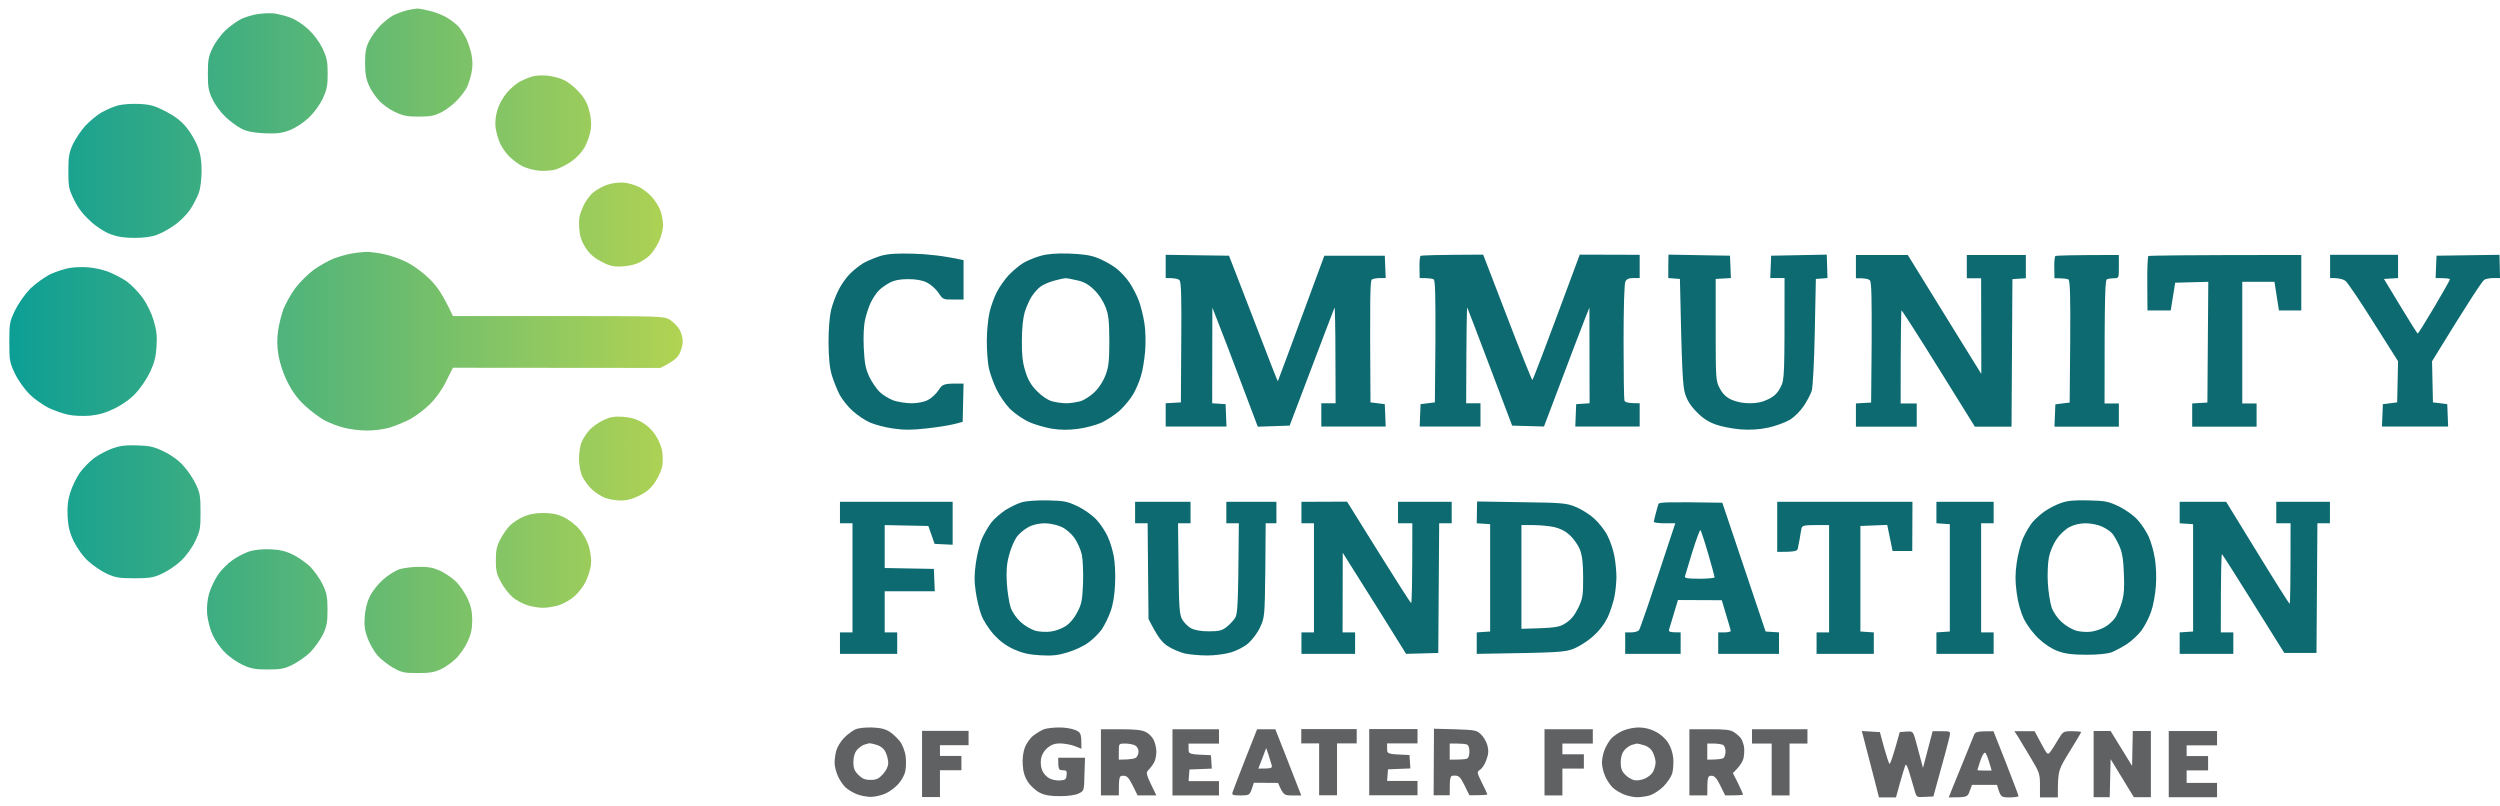 <svg xmlns="http://www.w3.org/2000/svg" width="242" height="78" viewBox="0 0 242 78" fill="none"><g opacity="0.95"><path d="M38.058 1.49C38.422 1.317 39.011 1.091 39.374 1.005H39.357C39.721 0.918 40.171 0.849 40.361 0.832C40.552 0.814 41.158 0.936 41.694 1.074C42.248 1.213 42.993 1.524 43.339 1.749C43.703 1.974 44.17 2.338 44.378 2.563C44.569 2.788 44.898 3.29 45.105 3.671C45.296 4.052 45.538 4.779 45.642 5.281C45.763 5.887 45.763 6.459 45.642 7.047C45.538 7.532 45.348 8.138 45.209 8.433C45.071 8.727 44.655 9.281 44.291 9.662C43.945 10.06 43.253 10.58 42.785 10.839C42.058 11.203 41.694 11.289 40.534 11.289C39.392 11.289 38.993 11.203 38.197 10.822C37.678 10.58 36.985 10.078 36.656 9.697C36.327 9.333 35.894 8.692 35.704 8.259C35.444 7.671 35.34 7.134 35.34 6.095C35.34 4.987 35.427 4.554 35.756 3.931C35.981 3.498 36.448 2.857 36.794 2.494C37.141 2.13 37.712 1.68 38.058 1.49Z" fill="url(#paint0_linear_335_18684)"></path><path d="M4.833 26.561C5.387 26.301 6.252 26.024 6.737 25.937C7.239 25.851 8.088 25.833 8.607 25.885C9.127 25.92 9.94 26.11 10.425 26.284C10.893 26.457 11.672 26.855 12.156 27.166C12.624 27.478 13.351 28.205 13.767 28.777C14.234 29.417 14.65 30.283 14.875 31.027C15.152 31.945 15.221 32.551 15.152 33.538C15.1 34.525 14.944 35.114 14.528 36.014C14.217 36.655 13.611 37.572 13.143 38.057C12.641 38.611 11.88 39.148 11.118 39.529C10.235 39.962 9.577 40.152 8.694 40.239C8.018 40.291 7.083 40.256 6.564 40.135C6.079 40.031 5.231 39.736 4.694 39.477C4.157 39.2 3.326 38.628 2.876 38.178C2.391 37.694 1.785 36.862 1.456 36.187C0.937 35.079 0.902 34.906 0.902 33.105C0.902 31.305 0.937 31.131 1.456 30.041C1.803 29.348 2.409 28.482 2.928 27.946C3.43 27.461 4.296 26.837 4.833 26.561Z" fill="url(#paint1_linear_335_18684)"></path><path d="M23.324 1.853C23.705 1.663 24.432 1.438 24.917 1.368C25.419 1.282 26.146 1.265 26.527 1.299C26.908 1.351 27.601 1.524 28.085 1.697C28.588 1.871 29.332 2.355 29.852 2.84C30.406 3.36 30.925 4.069 31.237 4.71C31.635 5.576 31.721 5.974 31.721 7.134C31.721 8.294 31.635 8.692 31.237 9.558C30.925 10.199 30.406 10.909 29.852 11.428C29.315 11.93 28.57 12.398 27.999 12.623C27.237 12.9 26.752 12.952 25.575 12.9C24.519 12.848 23.895 12.726 23.359 12.45C22.96 12.242 22.268 11.74 21.835 11.324C21.402 10.926 20.831 10.164 20.588 9.645C20.19 8.831 20.121 8.467 20.121 7.134C20.121 5.801 20.19 5.437 20.588 4.624C20.831 4.104 21.402 3.342 21.835 2.927C22.268 2.529 22.943 2.044 23.324 1.853Z" fill="url(#paint2_linear_335_18684)"></path><path d="M50.438 7.844C50.802 7.653 51.356 7.446 51.633 7.376C51.91 7.307 52.533 7.273 53.018 7.325C53.485 7.376 54.195 7.55 54.576 7.74C54.957 7.913 55.598 8.415 55.996 8.848C56.515 9.402 56.827 9.939 57.017 10.632C57.208 11.307 57.26 11.93 57.191 12.501C57.139 12.969 56.861 13.748 56.602 14.233C56.29 14.787 55.788 15.306 55.251 15.67C54.784 15.982 54.091 16.328 53.71 16.432C53.329 16.518 52.62 16.57 52.152 16.518C51.667 16.484 50.975 16.276 50.594 16.103C50.213 15.912 49.642 15.479 49.313 15.168C48.984 14.839 48.585 14.268 48.412 13.887C48.239 13.506 48.049 12.848 47.979 12.415C47.91 11.913 47.962 11.307 48.135 10.684C48.308 10.095 48.672 9.437 49.087 8.952C49.451 8.519 50.057 8.017 50.438 7.844Z" fill="url(#paint3_linear_335_18684)"></path><path d="M9.819 10.891C10.252 10.649 10.944 10.337 11.377 10.216C11.81 10.095 12.728 10.025 13.455 10.06C14.546 10.112 14.961 10.233 16.052 10.787C16.953 11.255 17.541 11.722 18.043 12.328C18.442 12.796 18.926 13.644 19.134 14.181C19.411 14.891 19.515 15.566 19.515 16.518C19.515 17.297 19.411 18.198 19.255 18.648C19.099 19.081 18.719 19.808 18.407 20.293C18.078 20.76 17.403 21.453 16.883 21.799C16.381 22.163 15.619 22.578 15.187 22.734C14.702 22.924 13.888 23.028 13.022 23.028C12.035 23.028 11.36 22.924 10.685 22.665C10.113 22.457 9.317 21.938 8.728 21.384C8.036 20.76 7.534 20.102 7.17 19.34C6.668 18.319 6.616 18.077 6.616 16.57C6.616 15.168 6.685 14.787 7.049 13.973C7.291 13.454 7.845 12.64 8.261 12.172C8.694 11.722 9.386 11.134 9.819 10.891Z" fill="url(#paint4_linear_335_18684)"></path><path d="M57.45 18.613C57.762 18.354 58.385 18.007 58.818 17.869C59.251 17.73 59.943 17.644 60.376 17.678C60.809 17.713 61.467 17.903 61.848 18.094C62.229 18.267 62.818 18.735 63.147 19.115C63.475 19.496 63.856 20.12 63.96 20.483C64.082 20.847 64.185 21.47 64.185 21.851C64.185 22.232 63.995 22.924 63.77 23.409C63.545 23.877 63.147 24.483 62.87 24.742C62.593 25.002 62.056 25.349 61.675 25.504C61.294 25.66 60.549 25.799 60.03 25.799C59.285 25.816 58.87 25.695 58.126 25.279C57.45 24.916 57.017 24.517 56.654 23.929C56.255 23.288 56.117 22.821 56.065 22.041C56.013 21.193 56.082 20.795 56.429 20.033C56.654 19.496 57.104 18.873 57.45 18.613Z" fill="url(#paint5_linear_335_18684)"></path><path d="M32.327 25.02C32.847 24.829 33.626 24.604 34.059 24.535C34.492 24.465 35.115 24.396 35.444 24.379C35.773 24.379 36.552 24.465 37.175 24.604C37.799 24.725 38.803 25.089 39.426 25.4C40.084 25.747 40.984 26.405 41.608 27.028C42.335 27.755 42.854 28.482 43.841 30.595H54.057C63.96 30.595 64.289 30.612 64.826 30.941C65.138 31.131 65.553 31.547 65.744 31.841C65.934 32.153 66.09 32.69 66.09 33.019C66.09 33.348 65.951 33.902 65.778 34.231C65.588 34.629 65.207 34.975 63.926 35.616L43.841 35.598L43.183 36.914C42.803 37.711 42.179 38.577 41.625 39.113C41.123 39.615 40.257 40.273 39.686 40.585C39.115 40.879 38.214 41.243 37.695 41.399C37.175 41.554 36.206 41.676 35.531 41.676C34.855 41.676 33.851 41.554 33.28 41.399C32.708 41.26 31.86 40.931 31.392 40.672C30.908 40.412 30.059 39.771 29.505 39.252C28.795 38.594 28.293 37.901 27.843 37.001C27.427 36.204 27.099 35.2 26.96 34.404C26.804 33.452 26.804 32.794 26.925 31.98C27.012 31.357 27.254 30.422 27.445 29.902C27.653 29.383 28.155 28.482 28.57 27.911C29.003 27.34 29.8 26.543 30.354 26.128C30.925 25.712 31.808 25.227 32.327 25.02Z" fill="url(#paint6_linear_335_18684)"></path><path d="M57 41.693C57.277 41.364 57.9 40.914 58.368 40.689C59.06 40.36 59.459 40.291 60.272 40.343C61 40.395 61.571 40.55 62.142 40.879C62.662 41.174 63.147 41.641 63.475 42.16C63.77 42.611 64.047 43.303 64.099 43.684C64.168 44.065 64.168 44.688 64.116 45.069C64.064 45.45 63.752 46.143 63.441 46.627C63.025 47.251 62.627 47.614 61.917 47.961C61.242 48.307 60.723 48.446 60.065 48.446C59.562 48.446 58.87 48.324 58.506 48.169C58.143 48.013 57.589 47.649 57.277 47.355C56.948 47.043 56.55 46.489 56.359 46.108C56.169 45.675 56.048 45.017 56.048 44.411C56.048 43.857 56.152 43.165 56.273 42.853C56.394 42.541 56.723 42.022 57 41.693Z" fill="url(#paint7_linear_335_18684)"></path><path d="M9.109 44.342C9.542 44.03 10.321 43.615 10.841 43.424C11.602 43.147 12.122 43.078 13.265 43.113C14.494 43.147 14.927 43.251 15.862 43.702C16.572 44.048 17.282 44.55 17.749 45.087C18.182 45.554 18.719 46.35 18.961 46.887C19.359 47.701 19.411 48.047 19.411 49.571C19.411 51.164 19.377 51.389 18.874 52.428C18.545 53.103 17.991 53.847 17.489 54.315C17.022 54.748 16.225 55.285 15.689 55.527C14.875 55.908 14.511 55.977 13.005 55.977C11.516 55.977 11.152 55.908 10.321 55.527C9.802 55.285 9.005 54.748 8.538 54.315C8.018 53.847 7.499 53.103 7.153 52.428C6.737 51.562 6.599 50.991 6.547 50.004C6.495 49.034 6.564 48.428 6.806 47.666C6.98 47.095 7.395 46.247 7.724 45.762C8.07 45.294 8.694 44.654 9.109 44.342Z" fill="url(#paint8_linear_335_18684)"></path><path d="M49.399 50.835C49.659 50.575 50.23 50.212 50.663 50.021C51.2 49.779 51.806 49.657 52.568 49.657C53.381 49.657 53.935 49.761 54.559 50.056C55.044 50.281 55.719 50.8 56.082 51.233C56.481 51.683 56.861 52.376 57.017 52.947C57.173 53.501 57.26 54.211 57.208 54.679C57.156 55.111 56.913 55.839 56.688 56.323C56.446 56.791 55.961 57.431 55.58 57.743C55.217 58.055 54.559 58.436 54.126 58.574C53.693 58.713 53.001 58.834 52.568 58.834C52.135 58.834 51.442 58.713 51.009 58.574C50.577 58.436 49.953 58.09 49.624 57.812C49.295 57.535 48.793 56.895 48.516 56.393C48.083 55.614 47.997 55.25 47.997 54.246C47.997 53.259 48.083 52.861 48.447 52.168C48.707 51.683 49.122 51.095 49.399 50.835Z" fill="url(#paint9_linear_335_18684)"></path><path d="M22.545 54.194C23.012 53.865 23.74 53.501 24.172 53.363C24.64 53.224 25.454 53.138 26.164 53.172C27.047 53.207 27.653 53.345 28.328 53.674C28.847 53.917 29.626 54.471 30.042 54.869C30.44 55.285 30.994 56.064 31.237 56.583C31.618 57.38 31.704 57.778 31.704 59.007C31.704 60.254 31.635 60.617 31.254 61.431C30.994 61.95 30.44 62.712 30.042 63.128C29.626 63.543 28.847 64.08 28.328 64.34C27.531 64.738 27.151 64.807 25.904 64.807C24.692 64.807 24.276 64.721 23.48 64.357C22.96 64.115 22.181 63.578 21.766 63.145C21.333 62.73 20.796 61.95 20.571 61.431C20.329 60.912 20.104 60.011 20.052 59.44C20 58.782 20.069 58.055 20.242 57.449C20.398 56.929 20.779 56.098 21.108 55.631C21.437 55.146 22.078 54.505 22.545 54.194Z" fill="url(#paint10_linear_335_18684)"></path><path d="M37.089 56.098C37.556 55.683 38.249 55.25 38.63 55.111C39.011 54.99 39.876 54.869 40.534 54.869C41.452 54.852 41.954 54.956 42.612 55.25C43.097 55.475 43.789 55.96 44.17 56.323C44.534 56.704 45.036 57.449 45.278 57.968C45.59 58.661 45.711 59.215 45.711 60.046C45.711 60.877 45.59 61.414 45.261 62.124C45.019 62.643 44.517 63.37 44.153 63.734C43.789 64.097 43.131 64.565 42.699 64.773C42.093 65.067 41.608 65.154 40.448 65.154C39.132 65.154 38.872 65.102 38.041 64.634C37.539 64.34 36.846 63.803 36.517 63.422C36.206 63.041 35.773 62.297 35.583 61.777C35.306 61.05 35.236 60.548 35.306 59.7C35.357 58.972 35.531 58.263 35.808 57.709C36.05 57.224 36.621 56.497 37.089 56.098Z" fill="url(#paint11_linear_335_18684)"></path></g><g opacity="0.95"><path d="M225.553 26.916V24.665H232.132V26.916L230.765 27.002L232.358 29.634C233.241 31.088 233.985 32.283 234.037 32.283C234.089 32.283 234.799 31.14 235.63 29.738C236.461 28.318 237.154 27.123 237.154 27.037C237.154 26.968 236.842 26.916 235.768 26.916L235.855 24.752L241.95 24.665L242.001 26.916H241.395C241.066 26.916 240.651 26.985 240.495 27.072C240.322 27.141 239.11 28.959 235.422 34.967L235.509 38.949L236.894 39.122L236.98 41.286H230.574L230.661 39.122L232.046 38.949L232.132 34.967L229.778 31.244C228.496 29.201 227.267 27.383 227.059 27.21C226.852 27.037 226.419 26.898 225.553 26.916Z" fill="#006369"></path><path d="M83.612 25.444C84.028 25.219 84.789 24.907 85.309 24.752C86.019 24.561 86.85 24.509 88.512 24.561C89.741 24.596 91.334 24.752 93.273 25.184V28.994H92.269C91.317 29.011 91.265 28.976 90.849 28.353C90.607 27.989 90.105 27.539 89.724 27.349C89.257 27.123 88.685 27.02 87.906 27.02C87.109 27.02 86.573 27.123 86.088 27.383C85.707 27.591 85.222 27.937 85.032 28.162C84.824 28.37 84.495 28.872 84.305 29.253C84.114 29.634 83.872 30.379 83.751 30.898C83.612 31.487 83.56 32.543 83.612 33.668C83.681 35.123 83.785 35.677 84.132 36.438C84.374 36.958 84.841 37.633 85.153 37.945C85.482 38.257 86.088 38.62 86.521 38.776C86.954 38.914 87.733 39.036 88.252 39.036C88.806 39.036 89.464 38.914 89.811 38.724C90.139 38.568 90.607 38.135 90.849 37.772C91.265 37.148 91.317 37.114 93.273 37.131L93.187 40.836L92.321 41.061C91.836 41.183 90.642 41.373 89.637 41.477C88.252 41.633 87.49 41.633 86.434 41.477C85.672 41.373 84.651 41.096 84.183 40.888C83.699 40.663 82.971 40.178 82.539 39.78C82.106 39.399 81.552 38.707 81.292 38.239C81.05 37.772 80.703 36.923 80.53 36.352C80.305 35.59 80.219 34.724 80.201 33.149C80.201 31.868 80.305 30.604 80.444 30.032C80.565 29.513 80.876 28.665 81.136 28.145C81.379 27.626 81.881 26.916 82.227 26.552C82.591 26.171 83.214 25.686 83.612 25.444Z" fill="#006369"></path><path d="M112.838 26.916V24.665L118.967 24.752L119.539 26.223C119.85 27.037 120.907 29.773 121.894 32.318C122.863 34.863 123.677 36.923 123.694 36.906C123.712 36.889 124.733 34.136 128.196 24.752H134.048L134.135 26.916H133.563C133.269 26.916 132.905 26.985 132.801 27.054C132.628 27.141 132.594 28.526 132.663 38.949L134.048 39.122L134.135 41.286H127.902V39.036H129.287L129.269 34.309C129.269 31.729 129.217 29.669 129.183 29.773C129.148 29.859 128.144 32.474 124.837 41.2L121.755 41.304L120.197 37.183C119.348 34.915 118.361 32.318 117.357 29.773L117.34 39.036L118.638 39.122L118.725 41.286H112.838V39.036L114.31 38.949L114.345 33.149C114.379 28.751 114.345 27.297 114.171 27.123C114.068 27.002 113.704 26.898 112.838 26.916Z" fill="#006369"></path><path d="M137.407 25.894C137.39 25.34 137.442 24.838 137.511 24.769C137.597 24.717 138.983 24.665 143.571 24.648L145.908 30.725C147.189 34.066 148.28 36.785 148.332 36.785C148.384 36.785 149.44 34.049 152.92 24.648L158.721 24.665V26.916H158.115C157.682 26.916 157.457 27.002 157.336 27.262C157.232 27.47 157.162 29.773 157.162 33.062C157.162 36.058 157.197 38.637 157.249 38.776C157.318 38.949 157.578 39.036 158.721 39.036V41.286H152.488L152.574 39.122L153.873 39.036L153.855 29.773L153.474 30.725C153.267 31.244 152.262 33.841 149.458 41.286L146.376 41.2L144.246 35.573C143.069 32.474 142.082 29.859 142.03 29.773C141.995 29.669 141.943 31.712 141.926 39.036H143.311V41.286H137.424L137.511 39.122L138.896 38.949L138.948 33.062C138.965 28.526 138.931 27.141 138.775 27.037C138.654 26.968 138.307 26.916 137.424 26.916L137.407 25.894Z" fill="#006369"></path><path d="M161.491 26.916V25.79L161.508 24.648L167.464 24.752L167.551 26.916L166.079 27.002V31.937C166.079 36.716 166.096 36.889 166.477 37.599C166.754 38.118 167.083 38.447 167.603 38.689C168.07 38.897 168.711 39.036 169.369 39.036C170.113 39.036 170.633 38.914 171.187 38.637C171.758 38.36 172.07 38.049 172.364 37.477C172.745 36.716 172.745 36.542 172.745 26.917V26.916H171.36L171.446 24.752L176.831 24.648L176.9 26.916L175.775 27.002L175.671 32.11C175.619 35.002 175.481 37.477 175.377 37.824C175.273 38.153 174.927 38.811 174.615 39.278C174.303 39.763 173.697 40.369 173.264 40.629C172.832 40.888 171.897 41.234 171.187 41.39C170.286 41.581 169.473 41.633 168.468 41.563C167.672 41.494 166.581 41.286 166.045 41.079C165.369 40.836 164.781 40.455 164.227 39.867C163.655 39.295 163.309 38.741 163.118 38.118C162.893 37.408 162.807 36.11 162.616 27.002L161.491 26.916Z" fill="#006369"></path><path d="M179.653 26.933V24.682H184.674L187.739 29.651C189.436 32.387 191.029 34.984 191.791 36.196L191.773 26.933H190.388V24.682H196.102V26.933L194.803 27.02L194.717 41.304H191.167L187.67 35.677C185.748 32.578 184.12 30.05 184.068 30.05C184.034 30.05 183.982 32.075 183.982 39.053H185.54V41.304H179.653V39.053L181.125 38.966L181.177 33.166C181.194 28.768 181.16 27.297 181.004 27.141C180.883 27.002 180.536 26.916 179.653 26.933Z" fill="#006369"></path><path d="M198.855 25.912C198.837 25.358 198.889 24.855 198.959 24.786C199.045 24.734 200.465 24.682 205.105 24.682V25.808C205.105 26.881 205.105 26.933 204.672 26.933C204.447 26.933 204.136 26.968 203.98 27.02C203.772 27.089 203.72 27.92 203.72 39.053H205.105V41.304H198.872L198.959 39.139L200.344 38.966L200.396 33.08C200.43 28.543 200.378 27.158 200.223 27.054C200.101 26.985 199.755 26.933 198.872 26.933L198.855 25.912Z" fill="#006369"></path><path d="M207.858 27.47C207.841 26.067 207.893 24.855 207.962 24.786C208.049 24.734 211.407 24.682 222.765 24.682V30.05H220.601L220.168 27.279H217.052V39.053H218.437V41.304H212.204V39.053L213.676 38.966L213.762 27.279L210.559 27.366L210.126 30.05H207.875L207.858 27.47Z" fill="#006369"></path><path fill-rule="evenodd" clip-rule="evenodd" d="M100.718 24.769C100.199 24.907 99.454 25.219 99.073 25.444C98.693 25.669 98.052 26.206 97.636 26.639C97.238 27.072 96.719 27.816 96.476 28.301C96.234 28.768 95.922 29.651 95.784 30.24C95.645 30.846 95.524 32.093 95.524 33.01C95.524 33.945 95.611 35.123 95.715 35.607C95.819 36.11 96.147 37.027 96.442 37.651C96.736 38.274 97.325 39.122 97.758 39.572C98.191 40.005 99.004 40.559 99.541 40.819C100.095 41.079 101.117 41.373 101.792 41.494C102.692 41.633 103.437 41.633 104.354 41.512C105.064 41.425 106.086 41.148 106.605 40.923C107.125 40.681 107.938 40.144 108.406 39.728C108.856 39.295 109.445 38.603 109.687 38.17C109.947 37.737 110.276 36.958 110.432 36.438C110.605 35.919 110.778 34.828 110.847 34.014C110.916 33.132 110.899 32.041 110.778 31.279C110.674 30.604 110.432 29.617 110.241 29.115C110.068 28.63 109.652 27.833 109.341 27.366C109.029 26.898 108.423 26.241 107.99 25.929C107.557 25.6 106.778 25.184 106.259 24.977C105.566 24.7 104.822 24.596 103.489 24.544C102.225 24.509 101.376 24.578 100.718 24.769ZM102.017 27.175C102.484 27.054 102.987 26.933 103.09 26.933C103.212 26.916 103.731 27.002 104.216 27.124C104.891 27.262 105.341 27.505 105.878 28.024C106.345 28.457 106.761 29.097 107.003 29.686C107.315 30.483 107.367 31.002 107.384 32.976C107.384 34.898 107.315 35.486 107.038 36.265C106.83 36.837 106.415 37.495 105.999 37.91C105.618 38.291 104.995 38.707 104.614 38.828C104.233 38.932 103.61 39.036 103.229 39.036C102.848 39.036 102.225 38.949 101.844 38.845C101.411 38.724 100.874 38.36 100.372 37.858C99.784 37.252 99.506 36.767 99.247 35.919C98.987 35.088 98.9 34.309 98.918 32.976C98.918 31.816 99.022 30.811 99.195 30.206C99.368 29.686 99.662 28.994 99.887 28.665C100.112 28.335 100.476 27.92 100.718 27.747C100.961 27.556 101.532 27.314 102.017 27.175Z" fill="#006369"></path><path fill-rule="evenodd" clip-rule="evenodd" d="M199.478 48.698C198.993 48.871 198.283 49.235 197.903 49.512C197.504 49.789 197.002 50.256 196.742 50.551C196.5 50.845 196.102 51.503 195.859 52.04C195.617 52.559 195.34 53.65 195.219 54.464C195.063 55.589 195.063 56.264 195.219 57.407C195.34 58.342 195.6 59.242 195.911 59.917C196.223 60.523 196.794 61.303 197.348 61.822C197.937 62.376 198.612 62.809 199.218 63.034C199.946 63.294 200.621 63.38 201.989 63.38C203.149 63.38 204.032 63.276 204.413 63.138C204.759 62.999 205.4 62.653 205.867 62.359C206.334 62.047 206.975 61.459 207.287 61.043C207.598 60.61 208.031 59.796 208.222 59.225C208.43 58.654 208.637 57.511 208.689 56.714C208.758 55.849 208.706 54.723 208.585 54.031C208.481 53.355 208.204 52.42 207.997 51.953C207.772 51.468 207.304 50.741 206.923 50.325C206.525 49.893 205.763 49.339 205.122 49.027C204.101 48.542 203.807 48.473 202.179 48.438C200.777 48.404 200.153 48.456 199.478 48.698ZM200.326 51.018C200.794 50.776 201.348 50.654 201.902 50.654C202.387 50.654 203.079 50.793 203.46 50.966C203.841 51.139 204.291 51.434 204.447 51.624C204.62 51.797 204.915 52.334 205.14 52.819C205.434 53.477 205.538 54.117 205.59 55.502C205.659 56.836 205.607 57.563 205.399 58.273C205.261 58.792 204.949 59.485 204.741 59.814C204.516 60.125 204.066 60.541 203.72 60.714C203.391 60.904 202.802 61.095 202.421 61.147C202.04 61.199 201.4 61.164 201.002 61.06C200.586 60.939 199.963 60.575 199.564 60.212C199.149 59.831 198.751 59.242 198.595 58.792C198.456 58.359 198.283 57.303 198.231 56.455C198.179 55.572 198.231 54.464 198.335 53.944C198.439 53.407 198.768 52.628 199.08 52.195C199.374 51.745 199.928 51.226 200.326 51.018Z" fill="#006369"></path><path fill-rule="evenodd" clip-rule="evenodd" d="M98.883 48.629C98.502 48.733 97.81 49.079 97.325 49.373C96.857 49.685 96.234 50.222 95.957 50.585C95.68 50.949 95.282 51.641 95.057 52.126C94.849 52.594 94.589 53.65 94.468 54.464C94.312 55.589 94.295 56.247 94.451 57.269C94.555 58.013 94.797 59.017 94.987 59.519C95.178 60.039 95.697 60.852 96.165 61.389C96.771 62.047 97.342 62.48 98.121 62.844C98.97 63.224 99.576 63.363 100.701 63.432C101.896 63.502 102.415 63.432 103.385 63.138C104.06 62.93 104.96 62.515 105.376 62.186C105.809 61.874 106.38 61.303 106.64 60.939C106.9 60.558 107.28 59.796 107.488 59.225C107.742 58.532 107.892 57.638 107.938 56.541C107.99 55.624 107.921 54.429 107.817 53.858C107.713 53.286 107.454 52.42 107.229 51.953C107.021 51.468 106.536 50.741 106.155 50.325C105.757 49.893 104.995 49.339 104.354 49.027C103.333 48.542 103.056 48.473 101.411 48.438C100.303 48.421 99.316 48.49 98.883 48.629ZM99.558 51.018C100.009 50.776 100.597 50.654 101.134 50.654C101.636 50.654 102.329 50.81 102.744 51.001C103.177 51.191 103.696 51.641 104.008 52.074C104.285 52.472 104.614 53.2 104.718 53.684C104.822 54.152 104.874 55.399 104.839 56.455C104.77 58.1 104.701 58.48 104.285 59.26C104.008 59.814 103.575 60.333 103.177 60.593C102.813 60.835 102.173 61.078 101.74 61.13C101.324 61.199 100.632 61.164 100.234 61.06C99.818 60.939 99.195 60.575 98.797 60.212C98.381 59.831 97.983 59.242 97.827 58.792C97.688 58.359 97.515 57.303 97.463 56.455C97.394 55.312 97.446 54.585 97.671 53.771C97.827 53.148 98.156 52.351 98.398 52.005C98.623 51.676 99.16 51.226 99.558 51.018Z" fill="#006369"></path><path d="M81.309 50.654V48.577H92.217V52.732L90.469 52.646L89.863 50.914L85.638 50.828V54.983L90.399 55.07L90.486 57.234H85.638V61.216H86.85V63.294H81.309V61.216H82.521V50.654H81.309Z" fill="#006369"></path><path d="M109.878 50.654H111.09L111.176 59.917C112.077 61.684 112.44 62.134 112.994 62.515C113.427 62.809 114.189 63.138 114.691 63.259C115.193 63.363 116.163 63.45 116.855 63.45C117.548 63.45 118.569 63.328 119.141 63.155C119.764 62.965 120.439 62.618 120.872 62.238C121.253 61.891 121.772 61.199 121.997 60.679C122.413 59.762 122.43 59.606 122.482 55.191L122.517 50.654H123.556V48.577H118.708V50.654H119.92C119.85 59.138 119.816 59.485 119.487 59.917C119.297 60.177 118.933 60.558 118.656 60.749C118.275 61.043 117.929 61.112 117.011 61.112C116.267 61.112 115.661 61.008 115.297 60.818C114.985 60.645 114.604 60.264 114.431 59.952C114.171 59.467 114.12 58.792 114.085 55.018L114.033 50.654H115.245V48.577H109.878V50.654Z" fill="#006369"></path><path d="M125.98 50.654V48.577L130.395 48.559L133.425 53.425C135.104 56.108 136.524 58.342 136.593 58.377C136.663 58.411 136.714 56.68 136.714 50.654H135.329V48.577H140.524V50.654H139.312L139.225 63.207L136.108 63.294L133.65 59.346C132.299 57.182 130.914 54.983 129.979 53.511L129.962 61.216H131.174V63.294H125.98V61.216H127.192V50.654H125.98Z" fill="#006369"></path><path fill-rule="evenodd" clip-rule="evenodd" d="M142.948 50.654L144.246 50.741V61.13L142.948 61.216V63.294C150.929 63.173 151.449 63.138 152.297 62.809C152.834 62.601 153.682 62.065 154.202 61.597C154.842 61.026 155.31 60.402 155.639 59.727C155.898 59.156 156.176 58.273 156.279 57.753C156.383 57.217 156.47 56.368 156.47 55.849C156.47 55.312 156.383 54.429 156.279 53.858C156.176 53.286 155.881 52.386 155.622 51.884C155.362 51.347 154.79 50.62 154.288 50.17C153.821 49.754 153.007 49.252 152.47 49.044C151.622 48.698 151.137 48.663 147.259 48.611L142.982 48.542L142.948 50.654ZM148.401 50.828H147.276V60.87C150.687 60.783 150.929 60.731 151.587 60.298C152.089 59.969 152.436 59.537 152.782 58.827C153.215 57.926 153.249 57.649 153.249 55.935C153.249 54.568 153.163 53.806 152.955 53.252C152.799 52.819 152.366 52.195 152.003 51.849C151.553 51.416 151.068 51.174 150.445 51.018C149.943 50.914 149.025 50.828 148.401 50.828Z" fill="#006369"></path><path fill-rule="evenodd" clip-rule="evenodd" d="M160.324 49.537L160.36 49.402C160.389 49.29 160.418 49.183 160.444 49.088C160.483 48.949 160.516 48.838 160.539 48.785C160.591 48.611 161.318 48.577 166.72 48.663L170.91 61.13L172.208 61.216V63.294H166.322V61.216H166.928C167.257 61.216 167.534 61.147 167.534 61.078C167.534 61.008 167.343 60.316 166.668 58.1L162.426 58.082L162.045 59.346L161.933 59.72L161.823 60.09C161.705 60.486 161.61 60.806 161.577 60.904C161.491 61.164 161.577 61.216 162.686 61.216V63.294H157.318V61.216H157.89C158.201 61.216 158.53 61.13 158.651 61.008C158.755 60.887 159.586 58.498 162.166 50.654H161.127C160.556 50.654 160.089 50.585 160.089 50.516C160.089 50.447 160.175 50.083 160.279 49.702L160.324 49.537ZM163.828 53.39C164.209 52.178 164.556 51.243 164.607 51.312C164.659 51.382 165.006 52.403 165.352 53.598C165.698 54.793 165.975 55.814 165.975 55.883C165.975 55.953 165.317 56.022 164.504 56.022C163.413 56.022 163.049 55.97 163.101 55.797L163.119 55.735L163.273 55.226C163.41 54.775 163.613 54.107 163.828 53.39Z" fill="#006369"></path><path d="M172.035 53.425C173.749 53.425 173.957 53.355 174.026 53.113C174.061 52.957 174.148 52.507 174.217 52.126C174.269 51.745 174.355 51.295 174.39 51.122C174.459 50.88 174.667 50.828 175.758 50.828H177.056V61.216H175.844V63.294H181.385V61.216L180.086 61.13V50.914L182.683 50.81L183.203 53.338H185.107L185.125 48.577H172.035V53.425Z" fill="#006369"></path><path d="M187.445 50.654V48.577H192.985V50.654H191.773V61.216H192.985V63.294H187.445V61.216L188.743 61.13V50.741L187.445 50.654Z" fill="#006369"></path><path d="M210.992 50.654L212.291 50.741V61.13L210.992 61.216V63.294H216.186V61.216H214.974C214.974 55.243 215.026 53.581 215.095 53.65C215.182 53.736 216.567 55.918 218.177 58.498L221.121 63.207H224.237L224.324 50.654H225.536V48.577H220.342V50.654H221.727C221.727 56.697 221.692 58.446 221.64 58.446C221.588 58.446 220.186 56.23 218.524 53.511L215.494 48.577H210.992V50.654Z" fill="#006369"></path></g><g opacity="0.95"><path d="M181.54 75.837C181.474 75.586 181.388 75.248 181.291 74.871C181.108 74.157 180.89 73.303 180.709 72.634L180.224 70.764L181.973 70.868L182.371 72.34C182.596 73.154 182.838 73.864 182.89 73.933C182.96 74.019 183.219 73.344 183.895 70.868L184.535 70.816C184.667 70.809 184.772 70.803 184.857 70.807C184.951 70.811 185.021 70.825 185.079 70.861C185.224 70.95 185.288 71.171 185.435 71.682C185.508 71.945 185.6 72.29 185.723 72.753C185.835 73.173 185.973 73.689 186.145 74.331L187.08 70.782H187.946C188.794 70.782 188.812 70.782 188.725 71.249C188.673 71.526 188.31 72.946 187.15 77.101L186.336 77.136C185.557 77.188 185.522 77.171 185.366 76.616C185.332 76.501 185.277 76.315 185.211 76.096C185.111 75.757 184.986 75.339 184.881 74.972C184.708 74.383 184.535 73.95 184.466 74.019C184.414 74.106 184.171 74.833 183.531 77.188H181.886L181.54 75.837Z" fill="#58595B"></path><path fill-rule="evenodd" clip-rule="evenodd" d="M190.145 73.465C190.578 72.409 190.993 71.388 191.08 71.162C191.201 70.834 191.357 70.782 192.967 70.782L194.179 73.846C194.837 75.543 195.391 76.98 195.391 77.049C195.391 77.136 194.993 77.188 194.525 77.188C193.677 77.188 193.66 77.171 193.313 75.976H190.889L190.664 76.582C190.456 77.171 190.422 77.188 188.639 77.188L189.002 76.27C189.193 75.785 189.712 74.504 190.145 73.465ZM191.686 73.673C191.824 73.223 192.032 72.859 192.136 72.859C192.24 72.859 192.413 73.24 192.794 74.591H192.101C191.72 74.591 191.409 74.573 191.409 74.539C191.409 74.521 191.53 74.141 191.686 73.673Z" fill="#58595B"></path><path d="M195.357 71.336C195.547 71.647 196.101 72.565 196.586 73.379C197.417 74.764 197.469 74.92 197.469 76.01V77.188H199.2C199.2 75.772 199.2 75.128 199.382 74.541C199.535 74.05 199.814 73.6 200.326 72.773C200.949 71.769 201.451 70.92 201.451 70.868C201.451 70.816 201.053 70.782 200.585 70.782C199.737 70.782 199.702 70.799 199.235 71.578C198.975 72.028 198.646 72.548 198.49 72.755C198.213 73.102 198.196 73.102 197.573 71.942L196.949 70.782H194.993L195.357 71.336Z" fill="#58595B"></path><path d="M202.663 77.171V70.764H204.308L206.385 74.141L206.455 70.764H208.203V77.171H206.559L204.308 73.483L204.221 77.171H202.663Z" fill="#58595B"></path><path d="M209.935 77.171H214.61V75.785H211.666V74.573H213.744V73.188H211.666V72.149H214.61V70.764H209.935V77.171Z" fill="#58595B"></path><path fill-rule="evenodd" clip-rule="evenodd" d="M155.984 71.474C156.192 71.249 156.677 70.92 157.058 70.747C157.439 70.574 158.131 70.418 158.616 70.418C159.17 70.418 159.759 70.556 160.244 70.816C160.711 71.041 161.196 71.474 161.456 71.872C161.75 72.323 161.923 72.877 161.975 73.431C162.01 73.915 161.958 74.591 161.854 74.92C161.732 75.249 161.352 75.803 161.005 76.149C160.642 76.495 160.07 76.876 159.741 76.98C159.413 77.084 158.841 77.171 158.477 77.171C158.131 77.171 157.543 77.049 157.179 76.893C156.833 76.755 156.348 76.461 156.123 76.253C155.898 76.045 155.569 75.56 155.396 75.179C155.222 74.798 155.067 74.192 155.067 73.829C155.067 73.483 155.188 72.894 155.344 72.53C155.482 72.184 155.777 71.699 155.984 71.474ZM158.443 71.976C158.403 71.984 158.325 72.004 158.233 72.029C158.127 72.058 158 72.095 157.889 72.132C157.681 72.219 157.369 72.444 157.196 72.669C157.006 72.911 156.885 73.327 156.885 73.794C156.885 74.366 156.988 74.66 157.317 74.989C157.56 75.249 157.958 75.474 158.218 75.526C158.495 75.578 158.962 75.491 159.257 75.353C159.568 75.214 159.932 74.902 160.036 74.66C160.157 74.418 160.261 74.037 160.261 73.794C160.261 73.552 160.14 73.119 160.001 72.842C159.845 72.513 159.534 72.253 159.17 72.149C158.876 72.046 158.529 71.976 158.443 71.976Z" fill="#58595B"></path><path d="M149.509 76.997V70.591H154.184V71.976H151.24V73.015H153.318V74.4H151.24V76.997H149.509Z" fill="#58595B"></path><path fill-rule="evenodd" clip-rule="evenodd" d="M163.533 76.997H165.265C165.265 75.179 165.299 75.093 165.663 75.093C165.957 75.093 166.165 75.3 166.529 76.045L166.996 76.997C168.347 76.997 168.727 76.963 168.727 76.911C168.727 76.859 168.502 76.374 168.243 75.82L167.741 74.833C168.45 74.158 168.71 73.69 168.779 73.361C168.849 73.032 168.866 72.513 168.814 72.236C168.745 71.942 168.624 71.595 168.502 71.439C168.398 71.301 168.104 71.041 167.862 70.885C167.515 70.643 167.048 70.591 165.49 70.591H163.533V76.997ZM165.265 71.976H165.923C166.269 71.976 166.667 72.046 166.806 72.115C166.927 72.184 167.031 72.461 167.031 72.755C167.031 73.032 166.927 73.327 166.806 73.396C166.667 73.465 166.269 73.534 165.265 73.534V71.976Z" fill="#58595B"></path><path d="M169.593 71.976V70.591H174.961V71.976H173.229V76.997H171.498V71.976H169.593Z" fill="#58595B"></path><path d="M89.256 77.156V70.749H93.757V72.135H90.987V73.174H93.065V74.559H90.987V77.156H89.256Z" fill="#58595B"></path><path fill-rule="evenodd" clip-rule="evenodd" d="M82.78 70.611C82.503 70.749 82.001 71.113 81.689 71.442C81.378 71.771 81.049 72.308 80.962 72.637C80.858 72.966 80.789 73.52 80.789 73.849C80.789 74.178 80.945 74.766 81.118 75.147C81.291 75.528 81.62 76.013 81.845 76.221C82.07 76.429 82.555 76.723 82.901 76.861C83.265 77.017 83.888 77.138 84.287 77.138C84.702 77.138 85.343 76.983 85.724 76.809C86.105 76.636 86.676 76.221 86.97 75.874C87.299 75.511 87.594 74.957 87.645 74.576C87.715 74.23 87.715 73.589 87.663 73.156C87.594 72.723 87.368 72.135 87.161 71.823C86.936 71.529 86.503 71.096 86.174 70.871C85.724 70.576 85.291 70.455 84.442 70.421C83.75 70.403 83.092 70.472 82.78 70.611ZM83.92 72.006C84.028 71.977 84.12 71.953 84.165 71.944C84.252 71.944 84.598 72.013 84.892 72.117C85.256 72.221 85.568 72.481 85.724 72.81C85.862 73.087 85.983 73.572 85.983 73.849C85.983 74.178 85.793 74.576 85.481 74.922C85.066 75.39 84.841 75.494 84.269 75.494C83.733 75.494 83.456 75.372 83.092 75.009C82.711 74.628 82.607 74.368 82.607 73.779C82.607 73.295 82.728 72.879 82.919 72.637C83.092 72.412 83.403 72.187 83.611 72.1C83.71 72.067 83.822 72.034 83.92 72.006Z" fill="#58595B"></path><path d="M100.042 71.199C100.354 70.956 100.804 70.697 101.047 70.593C101.289 70.506 101.93 70.42 102.466 70.42C103.02 70.402 103.748 70.523 104.076 70.662C104.648 70.904 104.682 70.974 104.682 72.48L104.025 72.22C103.678 72.082 103.055 71.978 102.639 71.961C102.103 71.961 101.774 72.082 101.393 72.393C101.047 72.688 100.839 73.051 100.769 73.467C100.718 73.865 100.752 74.315 100.908 74.627C101.029 74.904 101.341 75.233 101.601 75.354C101.878 75.493 102.345 75.579 102.639 75.545C103.124 75.51 103.211 75.441 103.245 75.025C103.297 74.627 103.228 74.558 102.864 74.558C102.484 74.558 102.432 74.488 102.432 73.346H105.029L104.977 74.939L104.977 74.942C104.942 76.531 104.942 76.549 104.423 76.808C104.111 76.964 103.401 77.068 102.605 77.068C101.635 77.068 101.133 76.982 100.631 76.722C100.25 76.531 99.748 76.064 99.506 75.7C99.194 75.216 99.038 74.713 99.004 74.056C98.951 73.45 99.038 72.809 99.211 72.341C99.367 71.943 99.731 71.424 100.042 71.199Z" fill="#58595B"></path><path d="M113.495 76.999V70.593H117.997V71.978H115.054V72.497C115.054 73.016 115.071 73.017 117.209 73.103L117.218 73.103L117.304 74.402L115.14 74.488L115.054 75.614H117.997V76.999H113.495Z" fill="#58595B"></path><path fill-rule="evenodd" clip-rule="evenodd" d="M120.542 73.484C119.919 75.077 119.365 76.531 119.313 76.687C119.226 76.947 119.33 76.999 120.075 76.999C120.906 76.999 120.958 76.964 121.166 76.393L121.373 75.77L123.711 75.787C124.23 76.964 124.282 76.999 125.096 76.999H125.962C125.885 76.804 125.798 76.582 125.702 76.339L125.701 76.337L125.701 76.337L125.701 76.336C125.363 75.478 124.921 74.356 124.49 73.225L123.451 70.593H121.685L120.542 73.484ZM122.568 72.409L122.776 73.015C122.843 73.24 122.925 73.501 122.993 73.718C123.03 73.836 123.063 73.94 123.087 74.019C123.191 74.366 123.139 74.4 121.806 74.4L122.187 73.413L122.568 72.409Z" fill="#58595B"></path><path d="M125.962 71.961V70.575H131.329V71.961H129.424V76.982H127.693V71.961H125.962Z" fill="#58595B"></path><path d="M132.541 76.982H137.216V75.597H134.272L134.359 74.471L136.523 74.385L136.437 73.086L136.428 73.086C134.29 72.999 134.272 72.999 134.272 72.48V71.961H137.216V70.575H132.541V76.982Z" fill="#58595B"></path><path fill-rule="evenodd" clip-rule="evenodd" d="M138.774 76.982L138.809 70.541L140.869 70.593C142.773 70.662 142.947 70.679 143.362 71.095C143.622 71.337 143.899 71.822 143.985 72.168C144.107 72.653 144.089 73.017 143.882 73.553C143.743 73.969 143.466 74.385 143.276 74.506C142.947 74.731 142.947 74.748 143.449 75.77C143.743 76.341 143.968 76.843 143.968 76.895C143.968 76.947 143.587 76.982 142.237 76.982L141.769 76.029C141.371 75.216 141.215 75.077 140.817 75.077C140.35 75.077 140.332 75.094 140.332 76.982H138.774ZM141.025 71.976H140.332V73.534C141.406 73.534 141.839 73.5 141.977 73.448C142.15 73.396 142.237 73.136 142.237 72.755C142.237 72.374 142.15 72.115 141.977 72.063C141.839 72.011 141.406 71.976 141.025 71.976Z" fill="#58595B"></path><path fill-rule="evenodd" clip-rule="evenodd" d="M106.57 76.997H108.301C108.301 75.145 108.336 75.093 108.734 75.093C109.098 75.093 109.254 75.266 109.652 76.045L110.119 76.997H111.937C110.881 74.833 110.881 74.833 111.21 74.487C111.4 74.296 111.643 73.967 111.747 73.742C111.851 73.534 111.937 73.084 111.937 72.755C111.937 72.426 111.816 71.907 111.678 71.63C111.539 71.336 111.193 70.989 110.898 70.851C110.535 70.66 109.825 70.591 108.474 70.591H106.57V76.997ZM108.398 72.051C108.479 71.976 108.63 71.976 108.907 71.976C109.236 71.976 109.669 72.046 109.86 72.149C110.05 72.236 110.206 72.496 110.206 72.703C110.223 72.928 110.119 73.188 109.998 73.309C109.894 73.431 109.461 73.534 108.301 73.534V72.755C108.301 72.333 108.301 72.14 108.398 72.051Z" fill="#58595B"></path></g><defs><linearGradient id="paint0_linear_335_18684" x1="66.09" y1="32.992" x2="0.902" y2="32.992" gradientUnits="userSpaceOnUse"><stop stop-color="#AED14A"></stop><stop offset="1" stop-color="#009990"></stop></linearGradient><linearGradient id="paint1_linear_335_18684" x1="66.09" y1="32.992" x2="0.902" y2="32.992" gradientUnits="userSpaceOnUse"><stop stop-color="#AED14A"></stop><stop offset="1" stop-color="#009990"></stop></linearGradient><linearGradient id="paint2_linear_335_18684" x1="66.09" y1="32.992" x2="0.902" y2="32.992" gradientUnits="userSpaceOnUse"><stop stop-color="#AED14A"></stop><stop offset="1" stop-color="#009990"></stop></linearGradient><linearGradient id="paint3_linear_335_18684" x1="66.09" y1="32.992" x2="0.902" y2="32.992" gradientUnits="userSpaceOnUse"><stop stop-color="#AED14A"></stop><stop offset="1" stop-color="#009990"></stop></linearGradient><linearGradient id="paint4_linear_335_18684" x1="66.09" y1="32.992" x2="0.902" y2="32.992" gradientUnits="userSpaceOnUse"><stop stop-color="#AED14A"></stop><stop offset="1" stop-color="#009990"></stop></linearGradient><linearGradient id="paint5_linear_335_18684" x1="66.09" y1="32.992" x2="0.902" y2="32.992" gradientUnits="userSpaceOnUse"><stop stop-color="#AED14A"></stop><stop offset="1" stop-color="#009990"></stop></linearGradient><linearGradient id="paint6_linear_335_18684" x1="66.09" y1="32.992" x2="0.902" y2="32.992" gradientUnits="userSpaceOnUse"><stop stop-color="#AED14A"></stop><stop offset="1" stop-color="#009990"></stop></linearGradient><linearGradient id="paint7_linear_335_18684" x1="66.09" y1="32.992" x2="0.902" y2="32.992" gradientUnits="userSpaceOnUse"><stop stop-color="#AED14A"></stop><stop offset="1" stop-color="#009990"></stop></linearGradient><linearGradient id="paint8_linear_335_18684" x1="66.09" y1="32.992" x2="0.902" y2="32.992" gradientUnits="userSpaceOnUse"><stop stop-color="#AED14A"></stop><stop offset="1" stop-color="#009990"></stop></linearGradient><linearGradient id="paint9_linear_335_18684" x1="66.09" y1="32.992" x2="0.902" y2="32.992" gradientUnits="userSpaceOnUse"><stop stop-color="#AED14A"></stop><stop offset="1" stop-color="#009990"></stop></linearGradient><linearGradient id="paint10_linear_335_18684" x1="66.09" y1="32.992" x2="0.902" y2="32.992" gradientUnits="userSpaceOnUse"><stop stop-color="#AED14A"></stop><stop offset="1" stop-color="#009990"></stop></linearGradient><linearGradient id="paint11_linear_335_18684" x1="66.09" y1="32.992" x2="0.902" y2="32.992" gradientUnits="userSpaceOnUse"><stop stop-color="#AED14A"></stop><stop offset="1" stop-color="#009990"></stop></linearGradient></defs></svg>